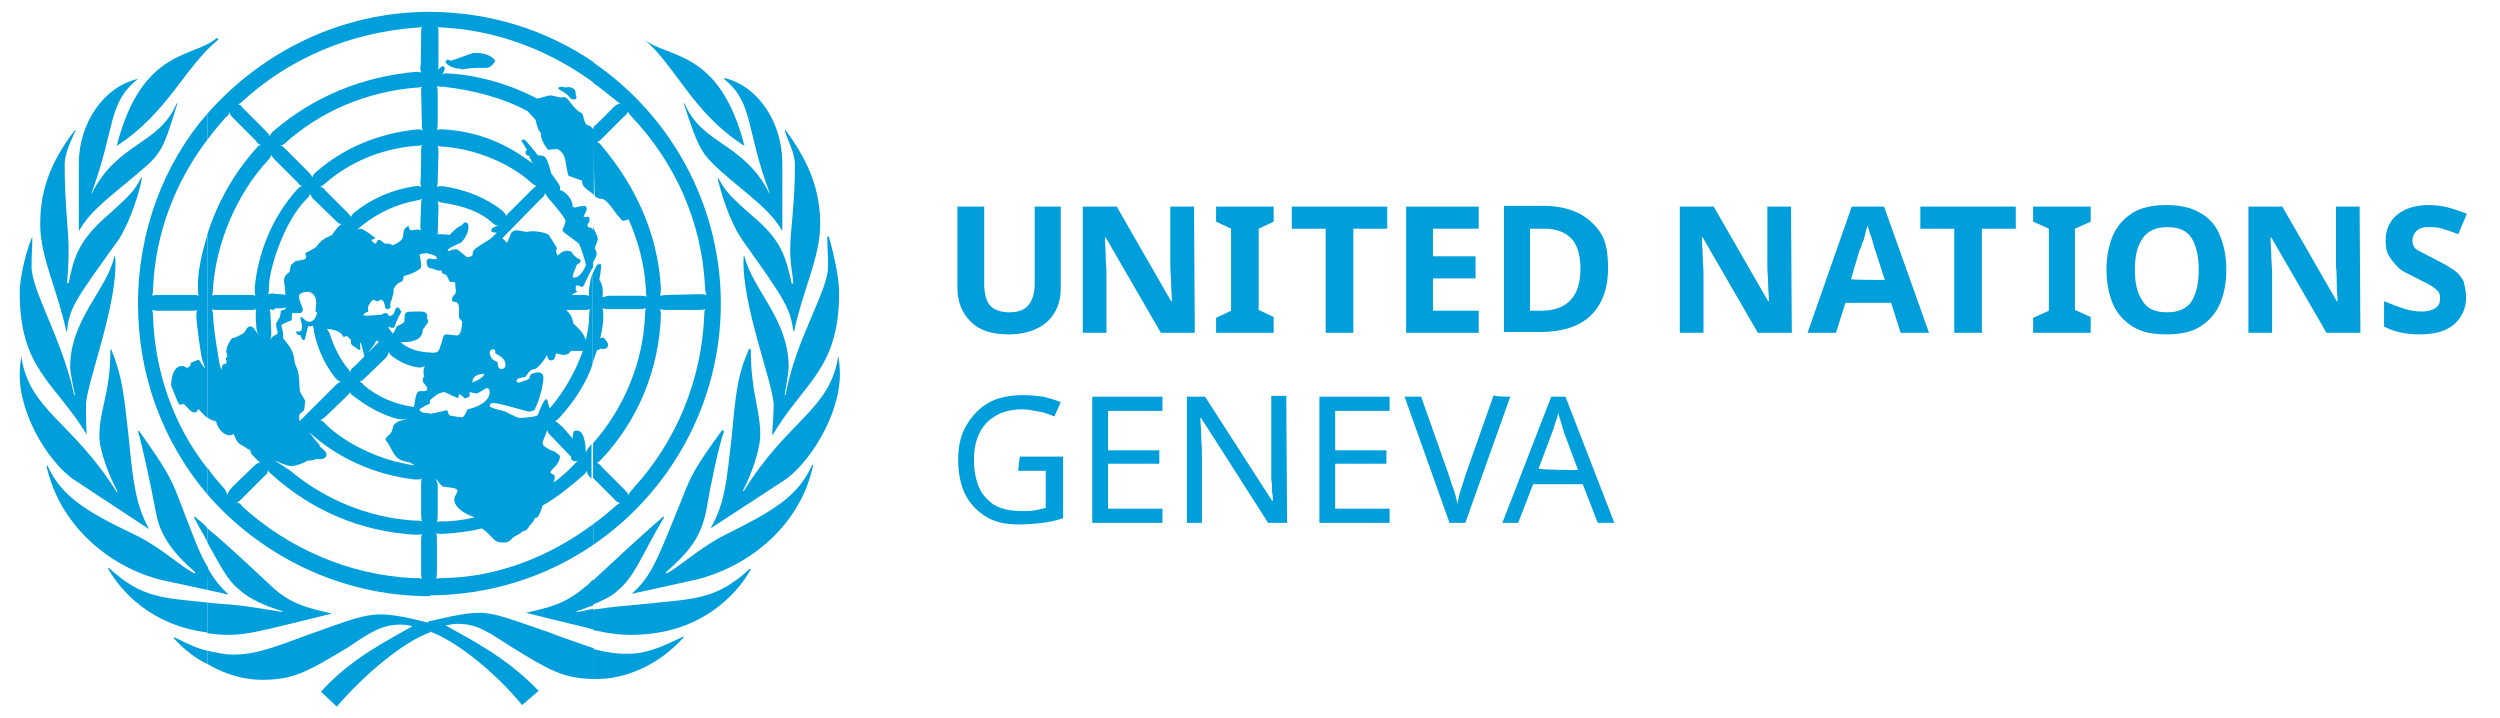 <?xml version="1.0" encoding="utf-8"?>
<!-- Generator: Adobe Illustrator 26.2.1, SVG Export Plug-In . SVG Version: 6.00 Build 0)  -->
<svg version="1.1" id="Layer_1" xmlns="http://www.w3.org/2000/svg" xmlns:xlink="http://www.w3.org/1999/xlink" x="0px" y="0px"
	 viewBox="0 0 317 91.1" style="enable-background:new 0 0 317 91.1;" xml:space="preserve">
<style type="text/css">
	.st0{fill:#009EDB;}
</style>
<g>
	<g>
		<path class="st0" d="M134.5,26.2v10.3c0,1.1-0.2,2.1-0.7,3s-1.2,1.6-2.2,2.1s-2.2,0.8-3.7,0.8c-2.1,0-3.7-0.5-4.8-1.6
			c-1.1-1.1-1.7-2.5-1.7-4.3V26.2h3.4V36c0,1.3,0.3,2.3,0.8,2.8s1.3,0.8,2.4,0.8c1.1,0,1.9-0.3,2.4-0.9c0.5-0.6,0.8-1.5,0.8-2.7
			v-9.8C131.2,26.2,134.5,26.2,134.5,26.2z"/>
		<path class="st0" d="M151.5,42.2h-4.3l-7-12.1h-0.1c0,0.8,0.1,1.5,0.1,2.3c0,0.8,0.1,1.5,0.1,2.3v7.5h-3v-16h4.3l6.9,12h0.1
			c0-0.7-0.1-1.5-0.1-2.2s-0.1-1.5-0.1-2.2v-7.6h3L151.5,42.2L151.5,42.2z"/>
		<path class="st0" d="M161.5,42.2h-7.3v-1.9l1.9-0.9V29l-1.9-0.9v-1.9h7.3v1.9l-1.9,0.9v10.3l1.9,0.9V42.2z"/>
		<path class="st0" d="M171.5,42.2h-3.4V29h-4.3v-2.8h12.1V29h-4.3v13.2H171.5z"/>
		<path class="st0" d="M187.5,42.2h-9.2v-16h9.2V29h-5.8v3.5h5.4v2.8h-5.4v4.1h5.8V42.2z"/>
		<path class="st0" d="M203.9,34c0,2.7-0.8,4.7-2.3,6.1s-3.7,2-6.4,2h-4.5v-16h5c1.7,0,3.1,0.3,4.4,0.9c1.2,0.6,2.2,1.5,2.9,2.6
			S203.9,32.3,203.9,34z M200.4,34.1c0-1.8-0.4-3.1-1.2-3.9s-1.9-1.2-3.4-1.2H194v10.4h1.4C198.7,39.4,200.4,37.6,200.4,34.1z"/>
		<path class="st0" d="M227.2,42.2h-4.3l-7-12.1h-0.1c0,0.8,0.1,1.5,0.1,2.3c0,0.8,0.1,1.5,0.1,2.3v7.5h-3v-16h4.3l6.9,12h0.1
			c0-0.7-0.1-1.5-0.1-2.2s-0.1-1.5-0.1-2.2v-7.6h3L227.2,42.2L227.2,42.2z"/>
		<path class="st0" d="M241,42.2l-1.2-3.8H234l-1.2,3.8h-3.6l5.6-16h4.1l5.7,16H241z M239,35.5l-1.2-3.7c-0.1-0.2-0.2-0.6-0.3-1
			s-0.2-0.8-0.4-1.2c-0.1-0.4-0.2-0.8-0.3-1c-0.1,0.3-0.2,0.7-0.3,1.1s-0.2,0.9-0.4,1.2c-0.1,0.4-0.2,0.7-0.3,0.8l-1.1,3.7
			C234.8,35.5,239,35.5,239,35.5z"/>
		<path class="st0" d="M251.2,42.2h-3.4V29h-4.3v-2.8h12.1V29h-4.3v13.2H251.2z"/>
		<path class="st0" d="M265.1,42.2h-7.3v-1.9l2-0.9V29l-2-0.9v-1.9h7.3v1.9l-2,0.9v10.3l2,0.9V42.2z"/>
		<path class="st0" d="M282.3,34.2c0,1.7-0.3,3.1-0.8,4.3s-1.4,2.2-2.5,2.9s-2.5,1-4.3,1s-3.2-0.3-4.3-1c-1.1-0.7-2-1.7-2.5-2.9
			s-0.8-2.7-0.8-4.3s0.3-3.1,0.8-4.3c0.5-1.2,1.4-2.2,2.5-2.9s2.6-1,4.3-1c1.7,0,3.1,0.3,4.3,1s2,1.6,2.5,2.9
			C282,31.1,282.3,32.5,282.3,34.2z M270.7,34.2c0,1.7,0.3,3,1,4c0.6,1,1.7,1.4,3.1,1.4c1.5,0,2.5-0.5,3.1-1.4c0.6-1,0.9-2.3,0.9-4
			s-0.3-3-0.9-4s-1.7-1.4-3.1-1.4s-2.5,0.5-3.1,1.4C271,31.2,270.7,32.5,270.7,34.2z"/>
		<path class="st0" d="M299.3,42.2H295l-7-12.1h-0.1c0,0.8,0.1,1.5,0.1,2.3c0,0.8,0.1,1.5,0.1,2.3v7.5h-3v-16h4.3l6.9,12h0.1
			c0-0.7-0.1-1.5-0.1-2.2s0-1.5-0.1-2.2v-7.6h3L299.3,42.2L299.3,42.2z"/>
		<path class="st0" d="M312.7,37.7c0,1.4-0.5,2.5-1.5,3.4s-2.5,1.3-4.4,1.3c-1.7,0-3.2-0.3-4.5-1v-3.2c0.8,0.3,1.5,0.6,2.4,0.9
			s1.6,0.4,2.4,0.4s1.4-0.2,1.8-0.5s0.5-0.7,0.5-1.2c0-0.4-0.1-0.8-0.4-1c-0.3-0.3-0.6-0.5-1.1-0.8c-0.5-0.2-1-0.5-1.6-0.8
			c-0.4-0.2-0.8-0.4-1.2-0.6s-0.9-0.5-1.2-0.9c-0.4-0.4-0.7-0.8-1-1.3s-0.4-1.1-0.4-1.9c0-1.4,0.5-2.5,1.5-3.3s2.3-1.2,4-1.2
			c0.8,0,1.6,0.1,2.4,0.3c0.8,0.2,1.5,0.5,2.4,0.8l-1.1,2.6c-0.7-0.3-1.4-0.5-2-0.7s-1.2-0.2-1.8-0.2c-0.6,0-1.1,0.1-1.5,0.5
			c-0.3,0.3-0.5,0.7-0.5,1.2c0,0.6,0.2,1,0.8,1.3s1.3,0.7,2.3,1.2c0.8,0.4,1.5,0.8,2.1,1.2s1,0.9,1.3,1.5
			C312.5,36.2,312.7,36.9,312.7,37.7z"/>
	</g>
	<g>
		<path class="st0" d="M129.3,57.9h5.5v7.8c-0.9,0.3-1.7,0.5-2.6,0.6c-0.9,0.1-1.9,0.2-3,0.2c-1.7,0-3.1-0.3-4.2-1s-2-1.6-2.6-2.8
			s-0.9-2.7-0.9-4.4s0.3-3.1,1-4.3s1.6-2.2,2.8-2.9c1.2-0.7,2.7-1,4.5-1c0.9,0,1.7,0.1,2.5,0.2c0.8,0.2,1.5,0.4,2.2,0.7l-0.8,1.8
			c-0.6-0.2-1.2-0.5-1.9-0.6s-1.4-0.3-2.2-0.3c-1.9,0-3.4,0.6-4.5,1.7c-1.1,1.2-1.6,2.7-1.6,4.7c0,1.3,0.2,2.4,0.6,3.4
			s1.1,1.7,1.9,2.3c0.9,0.5,2,0.8,3.5,0.8c0.7,0,1.3,0,1.8-0.1s0.9-0.2,1.3-0.3v-4.7h-3.5L129.3,57.9L129.3,57.9z"/>
		<path class="st0" d="M147.4,66.3h-8.9v-16h8.9v1.8h-6.9v5h6.5v1.7h-6.5v5.7h6.9V66.3L147.4,66.3z"/>
		<path class="st0" d="M163.2,66.3h-2.4L152.3,53h-0.1c0,0.5,0.1,1.2,0.1,2s0.1,1.6,0.1,2.4v8.9h-1.9v-16h2.3l8.5,13.2h0.1
			c0-0.2,0-0.6-0.1-1.1c0-0.5,0-1-0.1-1.6c0-0.6,0-1.1,0-1.6v-9h1.9L163.2,66.3L163.2,66.3z"/>
		<path class="st0" d="M176.2,66.3h-8.9v-16h8.9v1.8h-6.9v5h6.5v1.7h-6.5v5.7h6.9V66.3z"/>
		<path class="st0" d="M191.5,50.3l-5.7,16h-2l-5.7-16h2.1l3.6,10.2c0.2,0.7,0.4,1.3,0.6,1.8c0.2,0.6,0.3,1.1,0.4,1.6
			c0.1-0.5,0.2-1.1,0.4-1.7c0.2-0.6,0.4-1.2,0.6-1.9l3.6-10.2C189.3,50.3,191.5,50.3,191.5,50.3z"/>
		<path class="st0" d="M202.6,66.3l-1.9-4.9h-6.3l-1.9,4.9h-2l6.2-16h1.8l6.2,16H202.6z M200.1,59.6l-1.8-4.8c0-0.1-0.1-0.3-0.2-0.7
			s-0.2-0.6-0.3-1c-0.1-0.3-0.2-0.6-0.2-0.8c-0.1,0.5-0.2,0.9-0.4,1.3c-0.1,0.4-0.2,0.8-0.3,1l-1.8,4.8
			C195,59.6,200.1,59.6,200.1,59.6z"/>
	</g>
	<g>
		<path class="st0" d="M14.1,44.3c1.4,3.4,1.6,5.6,2.2,11c0.6,6.1,0.9,8.6,2.6,11.8l-9.1-6c-3.1-1.8-7.3-8-7.3-13.6
			c0-0.9,0.1-1.6,0.2-2.3c1,6.9,6.5,8.2,12.1,17.2l0.1-0.1c-1-1.8-2.3-5.1-2.3-7c0-3.4,1.4-5.4,1.4-10.9
			C13.9,44.3,14.1,44.3,14.1,44.3z M4.1,30c0,1.5-0.1,2.2-0.1,3.8c0,3.1,3.9,9.2,5.4,16.3h0.1c0-0.2-0.6-2.6-0.6-3.6
			c0-6,4.7-9.8,5.6-14h0.1c0.5,5.8-3.7,16.2-3.7,18.9c0,1,0,2.3,0.1,3.7l0,0c-4.1-6.7-8.5-8.3-8.5-18C2.5,34.9,3.5,31.3,4.1,30
			C4,30,4.1,30,4.1,30z M8.7,35.9c0.6-2.9,1.1-5.1,4.4-8.1c3.6-3.2,4-3.7,4.8-5.3H18c-0.2,1.5-1.4,5.4-2.9,7.8
			C9.5,38.1,8.8,39,8.5,42H8.4c-1.1-5.3-3.3-9.3-3.3-13.6c0-3.8,1-7.5,4.4-11.9h0.1c-0.5,1.2-1.4,2.8-1.4,4.4
			c0,5.1,0.5,8.2,0.5,10.7c0,2-0.1,3.1-0.2,4.3C8.5,35.9,8.7,35.9,8.7,35.9z M26.3,74.8l-5.1-1.1c-6.5-1.3-13.5-6.5-15.3-14.6L6,59
			c1.8,4,5,5.9,11.3,8.9c3.1,1.5,6.2,4.4,7.4,4.8l0.1-0.1c-2.8-2.4-4.5-4.7-5-7.5c-0.7-3.7-1.8-8.8-2.3-10.4l0.1-0.1
			c3.2,4.5,4,5.8,5.1,8.7c1.7,4.4,2.6,7,3.7,8.7L26.3,74.8L26.3,74.8z M17.5,10c-3.9,3.1-2.8,6.1-5.9,14.5v0.1
			c3.3-6.6,8.6-6.2,10.8-11.5h0.1c-1.8,5.9-2.1,6.4-4.7,8.6c-3.6,3.1-6.2,4.8-7.8,7.6v-8.6C10,15.7,13.1,11,17.5,10
			C17.5,9.9,17.5,10,17.5,10z M26.3,80.2c-7.2-0.9-11-5.3-12.6-8.1l0.1-0.1c4.2,3.9,6.9,3.8,12.5,4.4V80.2z M27.7,5
			c-4.3,3.5-6.4,9.3-12.9,13.5C18,6,24.6,7.4,27.5,4.8L27.7,5z M26.3,62.7c-5.6-6.6-8.8-15-8.8-24.2s3.3-17.8,8.8-24.1v3.3
			c-4.1,5.4-6.6,11.9-6.9,18.9c0,0.2,0,0.5-0.1,0.9c0.2-0.1,0.6-0.1,0.9-0.1h4.4c0.1,0,0.4,0,0.6,0.1c-0.1-0.2-0.1-0.5-0.1-0.7
			c-0.1-2.3,0.5-4.7,1.2-7V53c-0.5-0.4-0.9-0.9-1.1-1.1h-0.1c0,0.1-0.2,0.4-0.4,0.4c-0.5,0-0.7-0.4-1.4-1.1
			c-0.5,0.2-0.6,0.1-0.7-0.1l-0.9-2.2c0-0.5,0.1-2.5,1.4-2.5c0.2,0,0.2,0,0.5,0.2c0.2,0.1,0.6-0.1,0.6-0.6l1-0.4l0.6,0.9
			c0.1,0.1,0.2,0.2,0.2,0.2c-0.1-0.5-0.4-1-0.5-1.8c-0.2-1.2-0.6-4-0.6-4.9c0-0.2,0-0.5,0.1-0.7c-0.2,0.1-0.5,0.1-0.6,0.1H20
			c-0.2,0-0.4,0-0.7-0.1c0.1,0.4,0.1,0.5,0.1,0.7c0.2,7.2,2.7,14.1,6.9,19.4V62.7L26.3,62.7z M26.3,84.2c-1.5-0.7-2.9-1.8-4.3-3.3
			l0.1-0.1c1.8,0.9,3.1,1.5,4.2,1.7C26.3,82.5,26.3,84.2,26.3,84.2z M26.3,68.8c-0.2-0.6-1-1.8-1.7-3.2l0.1-0.1
			c0.5,0.5,1.1,0.8,1.6,1.5V68.8L26.3,68.8z"/>
		<path class="st0" d="M54.5,51.2c-0.2,0-1.2,0.6-1.3,0.7c0,0.4,0.6,0.5,1.3,0.5v23.2c-11.4,0-21.5-5.2-28.2-12.9v-3.4
			c0.6,0.9,1.2,1.6,2,2.5c0.2,0.2,0.5,0.6,0.5,1c0.1-0.4,0.4-0.7,0.6-1l2.7-2.6c0.2-0.2,0.5-0.5,0.9-0.6c-0.4-0.2-0.5-0.4-0.7-0.6
			c-0.4-0.4-0.5-0.5-0.6-1h-0.2c-0.1-0.1-0.9-0.6-1.1-0.7C30,56,29.9,55.6,29.6,55c-0.2,0.2-0.4,0.2-0.5,0.2c-0.6,0-1.5-0.7-1.7-1.8
			c-0.2,0-0.9-0.2-1.1-0.5V29.7c1.2-3.9,3.4-7.8,6.2-10.9c0.1-0.1,0.2-0.4,0.6-0.4c-0.5-0.2-0.6-0.5-0.7-0.6l-2.9-2.9
			c-0.2-0.2-0.4-0.5-0.4-0.7c-0.1,0.4-0.2,0.5-0.5,0.7c-0.9,1-1.7,2-2.3,2.8v-3.3C33.2,6.6,43.2,1.5,54.5,1.5v30.6
			c-0.9,0-1.2,0.1-1.3,0.2c0.1,0.4,0.2,1,0.2,1.5s-1.7,1.1-2.2,1.2c0,0.1-0.1,0.5-0.2,0.7c-0.5,0.1-0.9,0.5-1.1,1v0.4
			c-0.1,0.4-0.2,0.9-0.4,1.3V39c-0.1,0.1-0.2,0.2-0.5,0.2c-0.2,0-0.2-1.2-0.7-1.2h-0.1L48,38.2c-0.2,0-0.5-0.1-0.7-0.2
			c-0.6,0.6-0.7,0.9-0.6,1.5c-0.4,0.1-0.7,0.4-0.6,0.5c0.4,0.1,2-0.1,2.3-0.1c0.2-0.2,0.4-0.2,0.5-0.2c0.2,0,0.4,0.2,0.4,0.4
			c0.1,0,0.4-0.1,0.5-0.2c0.4-0.4,0.2-0.7,0.5-0.9c0.4-0.1,0.4,0.4,0.6,0.5c-0.7,1.3-0.7,1.5-0.9,2c-0.1,0.1-0.2,0.1-0.6,0v-0.1
			h-0.1c-0.1,0.2,0,0.2,0.5,0.9c0.2-0.2,0.2-0.2,0.5-0.9c1-0.5,1-0.5,1-1c0-0.9,0.1-0.9,1.7-0.9c0.7,0,1.1,0,1.2,0.6l-0.1,0.2
			c0,0,0.2,0.2,0.2,0.5c0,0.1-0.7,1-0.7,1c0,1.5-1.7,1.6-2.8,1.6c1,0.9,2.5,1.3,3.9,1.3L54.5,51.2L54.5,51.2z M26.3,76.4
			c0.2,0,0.6,0.1,0.9,0.1c3.1,0.2,4.4,0.4,8.6,1.1v-0.1c-2.3-0.7-4.2-1.6-5.3-2.6c-1.7-1.3-2.5-3.1-4.2-6.1V67
			c2.8,2.3,5.6,5,8.3,7.5c2.3,2.1,4.4,2.6,7.5,3.3c-9.4,2.3-10.7,2.7-13.2,2.7c-1,0-1.8-0.1-2.6-0.2C26.3,80.3,26.3,76.4,26.3,76.4z
			 M26.3,72c0.9,1.5,1.6,2.4,2.7,3.4l-2.7-0.6V72z M40.7,87.7c3.9-4.3,8.5-6.5,11.6-8.3c-0.4-0.1-0.9-0.2-1.5-0.2
			c-2.5,0-4,1.1-6.7,2.9c-5.3,3.2-7,4.1-10.9,4.1c-2.1,0-4.5-0.6-6.9-2v-1.7c0.9,0.2,2.1,0.5,3.2,0.5c2.8,0,4.7-0.7,10.1-2.7
			c4.5-1.6,6.5-2.4,8.7-2.4c2.1,0,5.3,0.9,6.2,1.1v1.2c-3.2,1.1-8.2,5.2-11.8,9.4L40.7,87.7z M34.9,20.3c-0.1-0.1-0.5-0.5-0.5-0.7
			c-0.1,0.4-0.2,0.5-0.4,0.7c-4,4.3-6.6,10.5-7,16.3c0,0.2,0,0.5-0.1,0.9c0.2-0.1,0.4-0.1,0.6-0.1h4.3c0.1,0,0.4,0,0.6,0.1
			c-0.1-0.2-0.1-0.5-0.1-1c0.4-4.5,2.3-9.1,5.4-12.5c0.1-0.1,0.4-0.4,0.6-0.4c-0.2-0.1-0.4-0.2-0.5-0.4L34.9,20.3z M27.5,39.3
			c-0.4,0-0.4,0-0.6-0.1c0,0.2,0.1,0.4,0.1,0.6c0.1,2,0.4,3.7,0.7,5.5c0.1,0.7,0.2,1.2,0.4,1.6c0-0.4,0.1-0.6,0.2-0.7
			c0.1-0.1,0.5,0,0.4-0.2c0.1-0.1,0-0.2-0.1-0.6c0.5-0.2,0-0.6,0.1-1c0.1-0.6,0.4-1.1,0.7-1.5c0.2,0,0.7-0.2,1.4-0.6
			c0.4-0.2,0.4-0.9,0.9-0.9c0.4,0,0.5,0.2,1,1c-0.1-0.5-0.2-0.6-0.2-1c-0.1-1-0.1-1.8,0-2.2c-0.1,0-0.2,0.1-0.6,0.1L27.5,39.3
			L27.5,39.3z M53.4,68.6c0-0.2,0-0.6,0.1-0.9c-0.1,0.1-0.4,0.1-0.9,0.1c-6.9-0.4-13.1-3.1-18.1-7.6c-0.1-0.1-0.5-0.4-0.5-0.6
			c-0.1,0.4-0.2,0.6-0.4,0.7l-2.9,2.9c-0.2,0.2-0.5,0.5-0.7,0.5c0.4,0.1,0.5,0.2,0.7,0.5c5.8,5.3,13.5,8.7,21.6,9.1
			c0.5,0,1,0,1.2,0.1c-0.1-0.2-0.1-0.6-0.1-0.9V68.6L53.4,68.6z M53.4,4c0-0.1,0-0.4,0.1-0.6c-0.4,0.1-0.5,0.1-0.6,0.1
			c-8.5,0.6-16.2,3.9-22.1,9.3c-0.1,0.1-0.4,0.4-0.6,0.4c0.2,0.1,0.4,0.2,0.6,0.5l2.9,2.9c0.1,0.1,0.4,0.4,0.5,0.7
			c0.1-0.4,0.4-0.6,0.5-0.7c5-4.3,11.2-6.9,18.1-7.5c0.1,0,0.2,0,0.6,0.1c-0.1-0.4-0.1-0.5-0.1-0.7C53.4,8.5,53.4,4,53.4,4z
			 M35.5,37.3c0.4,0,0.6,0.1,0.7,0.1l-0.1-1.2c-0.1-0.2-0.1-0.9,0-1.1s0.4-0.5,0.6-0.6c0.1-0.2,0.1-0.6,0.2-0.9
			c0.2-0.2,0.6-0.5,0.6-0.5c1.3-0.2,1.5-0.2,1.2-1c0.4-0.2,0.4-0.2,1.3-0.7c0.8-1,1-1.1,2.1-1.6c0.6-0.9,0.9-1.2,1.2-1.4
			c-0.2,0-0.5-0.1-0.7-0.4l-2.9-2.8c-0.2-0.2-0.2-0.4-0.4-0.6c-0.1,0.2-0.2,0.5-0.4,0.6c-3.1,3.1-4.8,9.3-4.8,11.1
			c0,0.4,0,0.7-0.1,1c0.4-0.1,0.5-0.1,0.6-0.1C34.8,37.3,35.5,37.3,35.5,37.3z M34.8,39.3c-0.2,0-0.5-0.1-0.6-0.1
			c0,0.1,0.1,0.4,0.1,0.8c0,0.2,0.1,1.8,0.1,2.3c0,0.4-0.1,0.5-0.1,0.7c0.5-0.7,0.9-0.4,0.9-0.9c0-0.2-0.2-0.6-0.2-1
			c0-0.2,0.4-0.6,0.5-1c0.1-0.2,0.1-0.5,0.1-0.7c0.4-0.1,0.6-0.2,0.7-0.4c-0.2,0-0.4,0.1-0.9,0.1h-0.6V39.3z M53.4,61.4
			c0-0.2,0-0.6,0.1-0.7c-0.2,0.1-0.5,0.1-0.9,0.1c-5.2-0.6-9.9-2.8-13.4-6c1.1,1.5,1.3,1.5,1.3,1.6c0,0.4,0.9,0.7,0.9,1.2
			c0,0.6-0.7,0.7-1.3,0.6c-0.4,0.2-0.7,0.2-1.1,0.2c-0.6,0.4-1.6,0.7-2.1,0.7c-0.6,0-1.6-0.6-2.2-0.7c0.6,0.2,1.6,1,2,1.2
			c4.4,3.7,9.9,6,15.7,6.4c0.4,0,0.9,0,1.1,0.1c-0.1-0.4-0.1-0.6-0.1-1V61.4L53.4,61.4z M53.4,11.6c0-0.2,0-0.4,0.1-0.6
			c-0.4,0.1-0.4,0.1-0.6,0.1c-6.5,0.5-12.4,3.1-16.8,7.1c-0.1,0.1-0.2,0.2-0.6,0.2c0.2,0,0.4,0.2,0.6,0.4l3.1,3.1
			c0.1,0.1,0.2,0.2,0.4,0.6c0.1-0.4,0.4-0.6,0.5-0.7c3.3-2.9,7.7-4.9,12.9-5.4c0.2,0,0.2,0,0.6,0.1c-0.1-0.2-0.1-0.4-0.1-0.6
			L53.4,11.6L53.4,11.6z M42.5,48.9c0.1-0.1,0.4-0.4,0.7-0.5c-0.4-0.1-0.6-0.4-0.7-0.5C41,46,40,43.6,39.7,41.3l-0.5,0.1
			c0,0,0,0-0.1-0.1c-0.1,0.2-0.4,1.7-0.5,1.8c-0.2,0.1-0.4-0.2-0.5-0.6c-0.4,0-0.6-0.2-0.5-0.5c0.4,0.1,0.7,0.1,0.7-0.6
			c0-0.5-0.2-0.7-0.2-1.1c0-0.1,0.1-0.1,0.1-0.1c0.2,0,0.5,0.6,1,0.6c0.6,0,0.9-0.6,1-1.2L40,39.5c0-0.4,0.1-0.7,0.1-1.2
			c0-0.6-0.4-1.3-1.1-1.3c-0.5,0-1.1,0.2-1.1,0.6c0,0.4,0.5,1.5,0.5,1.6c0,0.2-0.1,0.5-0.4,0.5h-0.9C37,39.8,37,39.9,37,40.6
			c-1.2,0.5-1.3,0.5-1.3,0.7v0.1c0.2,0.7,0.2,0.7,0.2,1.5c1.1,1.3,1.3,1.7,1.5,3.2c0.4,0.9,0.5,1.1,0.6,3.2c0,0.4,0.1,0.5,0.7,1.5
			l-0.1,1c0,0.2,0,0.2-0.6,0.7c-0.1,0.2-0.1,0.6,0,0.9L42.5,48.9z M41.3,52.8c-0.2,0.2-0.5,0.4-0.7,0.5c0.2,0,0.5,0.2,0.7,0.5
			c2.3,2.2,5.5,3.8,8.7,4.7c1,0.2,2.1,0.5,2.6,0.5c-0.4-0.2-0.6-0.4-0.9-0.4L51,58.4c-1.2-0.4-1.3-1.7-2.1-2.6
			c-0.1-0.5,0.7-0.5,0.9-1.5c0.1-0.9,1.2-1,2-1.2c-0.6,0.1-1,0.1-1.5,0c-2.1-0.6-3.8-1.6-5.5-2.9c-0.1-0.1-0.4-0.2-0.4-0.5
			c-0.1,0.2-0.4,0.5-0.5,0.6L41.3,52.8z M53.4,19.1c0-0.2,0-0.5,0.1-0.7c-0.4,0.1-0.6,0.1-0.9,0.1c-4.4,0.4-8.3,2.1-11.3,4.7
			c-0.2,0.2-0.5,0.4-0.7,0.5c0.4,0.1,0.5,0.2,0.6,0.4l2.9,2.9c0.1,0.1,0.2,0.2,0.4,0.5c0.1-0.2,0.2-0.4,0.5-0.6
			c2.2-1.8,4.9-2.9,7.7-3.3c0.4,0,0.5,0,0.7,0.1c0-0.1-0.1-0.4-0.1-0.6C53.4,23,53.4,19.1,53.4,19.1z M46.2,45.2
			c0,0-0.4-1.8-0.5-1.8s0,0.7,0,0.9l-0.2,0.1c-0.1-0.2-0.9-0.6-0.9-0.7c-0.1-0.1-0.1-0.2-0.1-0.6L44,42.6c-0.2,0.1-0.2,0.1-0.5,0.1
			c-0.2-0.6-0.9-0.9-2.1-1c0.2,0.1,0.5,0.7,0.6,1.2c0.4,1.1,1.1,2.6,2,3.7c0.1,0.1,0.2,0.2,0.4,0.6c0.1-0.4,0.2-0.5,0.5-0.7
			L46.2,45.2z M53.4,25.9c0-0.1,0-0.4,0.1-0.7c-0.2,0.1-0.4,0.2-0.6,0.2c-2.7,0.5-5,1.6-7,3.2l-0.6,0.5l0.4-0.1
			c0.4,0,1.5,0.9,1.8,1.1v0.2l-0.4,0.1v0.1c0.4,0.4,0.4,0.4,0.6,0.4c0-0.1,0.1-0.5,0.4-0.5c0,0,0.1,0,0.7,0.5h0.6l0.4,0.2
			c0.4-0.2,1.2-0.5,1.3-1.1c0.1-0.9,0.1-1,0.7-1.4c0,0.2,0.1,0.6,0.4,0.6c0.1,0,0.5-0.1,0.7-0.1s0.4,0.1,0.5,0.1
			c-0.1-0.1-0.1-0.4-0.1-0.5L53.4,25.9L53.4,25.9z M46.2,48c-0.2,0.2-0.5,0.4-0.6,0.4c0.2,0.1,0.4,0.2,0.5,0.4
			c1.7,1.5,4,2.5,6.4,2.8c0.1-0.6,0.2-2,0.7-2c0.9,0,1,0,1-0.4c0-0.1-0.6-0.7-0.6-0.9c0-0.4,0.1-0.5,0.2-0.6
			c-0.1-0.1-0.1-0.5-0.1-0.7s0.1-0.5,0.2-0.6c-0.2,0.1-0.5,0.2-0.7,0.2c-1.2-0.1-2.3-0.6-3.3-1.3c-0.2-0.1-0.5-0.4-0.6-0.7
			c0,0.2-0.2,0.6-0.5,0.9L46.2,48z M48.1,43.3h-0.2l-0.1-0.1h-0.1c-0.2,0.5-0.4,0.7-1.1,1.6L48.1,43.3z"/>
		<path class="st0" d="M55.5,15.6c0,0.2,0,0.6-0.1,0.9c0.2-0.1,0.5-0.1,0.7-0.1c4.2,0.2,8,1.7,11.4,4.3c-0.2-0.5-0.2-0.6-0.4-0.7
			l0.1-0.2c-0.4-0.1-0.5-0.1-0.6-0.6c0.1,0,0.2-0.1,0.2-0.2c-0.5-0.9-0.6-1-0.7-1.2c0.1-0.1,0.2-0.1,0.4-0.1c0.1,0,1.6,1.8,1.7,2
			c1,0,1.1,0.1,1.7,2.3c1.1,1.5,1.2,1.6,1.1,2.1c0.6,0.1,1.6,1.1,1.6,2c0,0.2,0.2,0.2,0.4,0.2c0,0,0.7-0.2,1-0.2s0.4,0.2,0.4,0.4
			c0,0.2-0.4,0.9-0.4,1h0.7c0.1,0.5,0.1,0.6-0.2,0.9c0,0.1,0,0.4,0.1,0.4c0.4,0.1,0.5,0.1,0.6,0.4v4.7c-0.4,0.5-1.1,2.2-1.3,2.5
			C73,36.1,73,36.1,73,36.6c0,0.2,0,0.2,0.2,0.4c-0.2,0.1-0.5,0.2-0.7,0.4H74c0.4,0,0.6,0.1,0.7,0.1c-0.1-0.7,0.1-1.5,0.2-2.1
			c0.1-0.2,0.1-0.4,0.2-0.6v11.5c-0.7,2.1-2.2,4.5-4.1,6.6c-0.2,0.2-0.4,0.4-0.6,0.5c0.4,0.2,0.6,0.5,0.9,0.7l1.3,1.5
			c0.1-0.7,0-1,0.5-1c1,0,1.1,1.5,1.2,2.8c0.1-0.4,0.4-0.7,0.7-1.1v4.4c-0.5-0.5-0.5-0.6-0.6-1c-0.1,0.2-0.2,0.4-0.6,0.7
			c-1.5,1.3-3.2,2.7-5,3.7c-0.4,1.3-0.6,1.6-1,1.6c-0.1,0.4-0.4,0.7-0.7,1c-0.2,0.5-0.5,0.6-0.9,0.7c-0.1,0.2-0.7,0.5-1.1,0.7
			c-0.2,0.2-0.5,0.7-1.2,0.7c-1.5,0-1.2-0.7-2.8-1.8c-1.5,0.4-3.3,0.6-5,0.7c-0.5,0-0.7,0-0.8-0.1c0.1,0.2,0.1,0.6,0.1,0.9v4
			c0,0.2,0,0.6-0.1,0.9c0.2-0.1,0.7-0.1,1.2-0.1c6.7-0.2,13.2-2.7,18.8-6.9l-0.1,2.7c-6,4.1-13.2,6.4-21,6.4V52.4
			c0.2,0.1,0.5,0.1,0.7,0c0.2,0,1.8-0.4,1.8-0.4c0.2,0.6,0.2,0.6,0.4,0.7c0.5,0.1,1.2,0.2,1.5,0.2s0.6-0.9,0.7-1
			c1-0.2,2.8-0.9,2.8-2.2c0-0.5-0.4-0.5-0.4-0.5c-0.2,0.1-1.1,0.7-1.3,0.7c-0.1,0-0.9-0.2-0.9-0.2c0.1,0.2,0.1,0.2,0,0.6
			c-0.4,0.2-0.4,0.2-0.6,0.2c-0.4-0.4-0.5-0.5-0.7-0.5l-0.1,0.5c-0.1,0-1.7-0.8-1.8-0.8c-0.7,0.2-0.7,0.2-1,0.4L54.2,51v-6.2
			c0.2,0,0.7-0.1,1-0.1c0.5,0,0.6-0.7,0.9-1.6c0.1-0.5,0.2-0.7,0.5-0.7c0.5,0,1.3,0.2,1.5,0.1c0.4-0.2,0.5-1.2,0.5-1.7
			c0-0.1-0.4-0.4-0.4-0.6c0-0.9,0.1-1.5-0.2-1.8c-0.1-0.2-0.7,0-0.7-0.4c0-0.2,0.1-0.5,0.4-0.7c0,0,0.1-0.1,0.1-0.4
			c0-0.2-0.1-0.9-0.1-1.1c-0.4-0.1-0.5,0-0.7-0.1c-0.1-0.2-0.2-0.6-0.5-0.9c-0.2,0-0.5-0.1-0.5-0.5c-0.7,0.1-1-0.3-1.5-0.3
			c-0.4,0-0.6-1.2-0.1-1.2c0.6,0,1,0.2,1-0.1c0-0.2-0.6-0.5-1.1-0.5V1.5c7.8,0,15,2.3,21,6.4v2.6c-5.3-3.9-11.9-6.6-19-7
			c-0.2,0-0.6,0-0.8-0.1c0.1,0.2,0.1,0.5,0.1,0.9v3.9c0,0.1,0,0.5-0.1,0.7c0.4-0.4,0.6-0.6,0.7-0.5c0.4,0.2,0.1,0.6-0.1,1
			c0.1,0,0.2-0.1,0.6-0.1c3.9,0.2,8,1.4,11.4,3.2c0.7-0.1,1.2-0.4,1.8-0.4c0.2,0,1.3,0.4,1.6,0.2c0.6,0,1.2,1.6,2.2,2
			c0.4,0.2,0.2,1.4,0.9,1.6c0.2,0,0.4,0.2,0.7,0.6v8.2c-0.4-0.4-1-0.7-1.1-0.9c-0.2-0.1-0.4-0.4-0.4-0.9l-1.7-0.6
			c-0.2-0.4-0.4-2.1-0.5-2.3c-0.1-0.5-0.7-1.1-1-1.1s-1,0.1-1.1,0.1c-0.5-0.6-1-1.5-0.9-2.1c-0.4-0.5-0.4-0.6-0.7-1.7
			c-0.1-0.1-0.6-0.7-1-1.1c-3.1-1.7-7-2.7-10.7-3.1c-0.4,0-0.6,0-0.8-0.1c0.1,0.4,0.1,0.6,0.1,1L55.5,15.6L55.5,15.6z M75.2,86.1
			c-3.7-0.1-5.4-1-10.4-4.1c-2.8-1.8-4.3-2.9-6.7-2.9c-0.6,0-1.1,0.1-1.6,0.2c3.2,1.8,7.8,4.1,11.8,8.3l-2.1,1.8
			c-3.5-4.3-8.6-8.3-11.9-9.4v-1.2c1.1-0.2,4.3-1.1,6.4-1.1c2.2,0,4.2,0.9,8.7,2.4c2.6,1,4.4,1.6,5.9,2.1
			C75.2,82.3,75.2,86.1,75.2,86.1z M55.5,65.2c0,0.4,0,0.6-0.1,1c0.2-0.1,0.7-0.1,1.1-0.1c0.6,0,2-0.1,3.7-0.5
			c-1.2-0.4-2.6-1.2-2.6-2.3c0-0.4,0.4-0.7,0.4-1.1c0-0.4-1.5-0.4-1.8-0.5c-0.4-0.2-0.6-0.6-0.9-1c0,0.1,0.1,0.5,0.2,0.7L55.5,65.2
			L55.5,65.2z M55.5,22.8c0,0.2,0,0.6-0.1,0.9c0.2-0.1,0.5-0.1,0.7-0.1c2.8,0.4,5.4,1.4,7.6,3.1c0.1,0.1,0.4,0.4,0.5,0.7
			c0.2-0.4,0.4-0.5,0.6-0.7l2.6-2.6c0.1-0.1,0.4-0.4,0.6-0.5c-0.2-0.1-0.6-0.4-0.7-0.5c-2.8-2.5-7.1-4.2-11-4.5
			c-0.5,0-0.7-0.1-0.8-0.1c0.1,0.2,0.1,0.6,0.1,0.9L55.5,22.8L55.5,22.8z M55.5,29.7c0.4,0,1.1,0,1.5,0.1c0.2-0.2,0.9-1,1.5-1.2
			c0.1-0.1,0.4-0.4,0.4-0.4c0.4,0,0.5,0.2,0.5,0.6c0,0.6-0.4,1.5-1,2c-0.2,0.1-1.8,0.7-1.6,1c0.2,0.1,0.5-0.2,1-0.2
			c0.4,0,1.2,1,1.5,1c0.4,0,0.5-0.2,0.6-0.2c0.1-0.6,0.1-0.7,0.7-1.1c0.2-0.2,1.5-0.9,1.7-1.1l0.7-0.7c0,0-0.7,0-0.7-0.2
			c0-0.4,0.2-0.4,0.4-0.5c0.1-0.1,0.2-0.1,0.5-0.2c-0.2,0-0.5-0.1-0.6-0.2c-1.7-1.6-3.9-2.3-6.5-2.7c-0.2,0-0.4-0.1-0.6-0.2
			c0.1,0.4,0.1,0.6,0.1,0.7L55.5,29.7L55.5,29.7z M58.3,8.7c-1,0-1.6-0.5-1.8-0.8c0.1-0.4,0.2-0.4,0.7-0.2c0.4-0.1,2.7-1,2.9-1
			c0.5,0,2,0,2.7,1c-0.1,0.2-0.5,0.9-1.1,0.9c-1.6,0-1.8,0-3.2,0.2L58.3,8.7L58.3,8.7z M59.9,48.5c0.1,0,1.5-0.6,1.5-1.1
			C60.8,47.4,59.9,47.6,59.9,48.5L59.9,48.5z M63.6,46.8c0.1,0,0.5-0.1,0.5-0.5c0-0.9-0.8-1.2-1.3-1.5c0.1-0.7-0.4-0.5-0.6-0.4
			c-0.2,0.1-0.2,1.2,0.9,1.5C63.1,46.4,63.2,46.8,63.6,46.8z M72.4,44.5C72.3,44.7,72,45,71.5,45c-0.4,0-0.6-0.1-1-0.2
			c-0.1,0.5-0.2,0.9-0.6,0.9s-0.5-0.4-0.5-0.6h-0.1c0,0.1-0.9,1.5-1.5,1.7c-0.6,0.1-0.6,0.2-1.2,1c-0.7,0.1-1.1,0.2-1.1,0.5
			c0,0.2,0.2,0.2,0.4,0.2c0,0,1.2-0.4,1.2-0.5c0.2-0.6,0.2-0.6,0.7-0.7c0.5-0.2,1.1-0.1,1.1,0.6c0,0.9-0.4,2.2-0.6,2.8
			c0,0.2-0.5,1.1-0.5,1.3c-0.4,0.1-0.6,0.2-0.7,0.2c-0.2,0-3.8-1.1-4.5-1.1c-0.1,0-0.5,0-0.5,0.4c0,0.2,1.2,0.5,1.7,0.6
			c0.2,0,1.7,0.9,2.1,0.9c0,0,2.2-0.1,2.3-0.4c0.1-0.2,0.7-2,1.1-2c0.1,0,0.2,0.6,0.4,1.2c1.8-2.1,3.3-4.7,4.2-7.3L72.4,44.5
			L72.4,44.5z M63.7,30.2c0.4,0.4,0.4,0.4,0.6,0.6l0.5-1.2c0-0.2,0.5-0.4,0.6-0.4c0.4,0,1.1,0.2,1.5,0.2c0.5-0.2,2.2,0,2.7,0.4
			l1,1.6c0,0.1,0,0.2-0.1,0.5c0.1,0.2,0.1,0.4,0.2,0.5c0.5-0.4,0.7-0.6,1.2-0.6s0.7,0.2,0.7,0.4c0.6,0.6,0.7,0.6,1,0.7
			c0,0.4,0,0.4-0.5,0.7c0,0.2-0.5,1.2-0.5,1.5l0.1,0.1c1,0.1,1.6-1.6,1.6-1.6c0-0.2-0.6-2.2-0.9-2.7c-0.4-0.4-2-1.4-2.1-1.7
			c0.1-0.2,0.4-0.9,0.4-1.2c0-0.4-2-2.7-2.2-2.9c-0.1-0.1-0.2-0.4-0.4-0.6c0,0.2-0.2,0.5-0.5,0.7L63.7,30.2z M75.2,76.8
			c-0.6,0.1-1.3,0.5-2.1,0.7v0.1c1-0.1,1.8-0.4,2.1-0.4v2.6c-1.5-0.4-4.2-1-8.5-2.1c3.1-0.7,5.1-1.2,7.5-3.3c0.4-0.2,0.6-0.6,1-0.9
			V76.8L75.2,76.8z M69.8,55.2c-0.1-0.1-0.4-0.4-0.4-0.7c-0.2,0.6-0.6,1.5-0.6,1.6c0,0.2,0.1,0.5,0.4,0.6c0.5,0.4,1,0.5,1.2,0.6
			c0.2,0.2,0.6,0.4,0.6,0.6s-0.1,0.5-0.2,0.7c-0.4,0.7-1,1-1,1.3c0,0.2,0.4,0.2,0.5,0.4s0,0.6-0.1,0.9c1.2-0.9,1.8-1.5,2.4-2.1
			c0.2-0.2,0.4-0.5,0.7-0.6c-0.7,0-0.9-0.1-0.9-0.6L69.8,55.2z M71.3,11c0,0,0.1,0,0.4,0.1c0.4-0.1,0.7-0.1,1.1,0.2
			C73,11.5,73,11.8,73,12s0.1,0.1,0.1,0.4c0,0.2-0.2,0.2-0.4,0.2c-0.4,0-0.5-0.4-0.9-0.7c-0.5-0.4-1-0.5-1-0.7S71.2,11,71.3,11z
			 M71.8,39.3c0.7,0.7,0.7,0.9,0.9,1.7c1,1,1.1,1,1.6,2.1c0.2-1.1,0.4-1.8,0.4-2.9c0-0.6,0.1-0.9,0.1-1c-0.3,0.1-0.6,0.1-0.7,0.1
			C74.1,39.3,71.8,39.3,71.8,39.3z"/>
		<path class="st0" d="M75.2,16.4c0.1-0.4,0.1-0.4,0.4-0.6l2.2-2.2c0.2-0.2,0.6-0.5,0.9-0.5c-0.4-0.1-0.6-0.4-0.9-0.6
			c-0.9-0.7-1.7-1.4-2.6-2V7.9c9.7,6.6,16.2,17.9,16.2,30.6s-6.5,24-16.2,30.6l0.1-2.7c0.7-0.5,1.7-1.3,2.6-2.1
			c0.2-0.2,0.5-0.4,0.7-0.5c-0.2-0.1-0.5-0.2-0.7-0.5l-2.7-2.7v-4.4c3.9-4.4,6.4-10.3,6.6-16.4c0-0.2,0-0.5,0.1-0.7
			c-0.2,0-0.4,0.1-0.7,0.1h-3.9c-0.4,0-0.5,0-0.9-0.1c0.1,0.4,0.1,0.6,0.1,1c0,0.6-0.1,1.7-0.4,2.8c0,0,0.2-0.1,0.4-0.1
			c0.4,0.4,0.6,0.6,0.6,1c0,0.1-0.1,0.6-1,0.4c-0.2,0.2-0.2,0.2-0.4,0.2c-0.1,0.4-0.4,1-0.6,1.8V34.8c0.1-0.2,0.5-1.1,0.6-1.2
			c0.1-0.1,0.2-0.1,0.5-0.1c0.1,0.4-0.2,1.8-0.2,2c0.4,0.5,0.5,1.3,0.4,2.2c0.4-0.1,0.6-0.2,0.9-0.2h3.8c0.2,0,0.5,0,0.9,0.1
			c-0.1-0.4-0.1-0.6-0.1-1c-0.2-3.2-1-6.1-2.2-8.8C79.5,27.9,79.1,28,79,28c-0.2,0-0.6-0.7-0.7-0.7c-1.5-2.1-1.7-2.1-2.3-2.1
			c-0.1-0.1-0.4-0.1-0.6-0.4L75.2,16.4L75.2,16.4z M75.2,28.8C75.2,28.7,75.3,28.8,75.2,28.8c0.2,0.5,0.6,1.1,0.6,1.6l-0.4,1.1
			c0,0,0.5,0.6,0.1,1.2c0,0.1-0.1,0.2-0.4,0.7L75.2,28.8L75.2,28.8z M75.2,73.6c2.8-2.6,5.9-5.5,8.9-8.1l0.1,0.1
			c-2.9,4.9-3.7,7.5-5.9,9.3c-0.7,0.7-1.8,1.2-3.2,1.8L75.2,73.6L75.2,73.6z M75.2,77.3c2.8-0.4,4.1-0.5,6.4-0.7
			c6.2-0.7,9.1-0.4,13.5-4.5l0.1,0.1c-1.8,3.2-6.4,8.3-15.2,8.3c-1.3,0-2.4-0.1-4.8-0.6V77.3L75.2,77.3z M75.2,82.3
			c1.7,0.4,2.8,0.6,4.3,0.6c2.3,0,3.8-0.6,7.2-2.2v0.1c-3.3,3.7-7.6,5.3-11,5.3h-0.5C75.2,86.1,75.2,82.3,75.2,82.3z M88.6,37.3
			c0.4,0,0.6,0,1,0.1c-0.1-0.2-0.2-0.6-0.2-1C89,28,85.5,20.5,80.1,14.8c-0.2-0.2-0.4-0.4-0.5-0.7c0,0.2-0.2,0.5-0.5,0.7l-2.8,2.8
			c-0.2,0.2-0.5,0.4-0.6,0.4c0.2,0.1,0.4,0.2,0.6,0.5c4.3,5.1,7.1,11.1,7.5,18c0,0.2,0,0.5-0.1,1c0.5-0.1,0.7-0.1,1-0.1L88.6,37.3
			L88.6,37.3z M84.7,39.3c-0.4,0-0.6,0-1-0.1c0.1,0.4,0.1,0.5,0.1,0.7c-0.2,6.9-2.9,13.4-7.5,18.3c-0.1,0.1-0.4,0.4-0.6,0.5
			c0.2,0.1,0.4,0.2,0.6,0.5l2.9,2.9c0.2,0.2,0.4,0.4,0.5,0.7c0.1-0.4,0.4-0.6,0.7-1c5.3-5.8,8.6-13.6,8.9-21.9c0-0.2,0-0.4,0.1-0.7
			c-0.4,0.1-0.6,0.1-0.9,0.1H84.7L84.7,39.3z M91.8,54.7c-0.6,1.6-1.7,6.7-2.2,9.8c-0.7,3.8-2.4,5.6-5.2,8.1l0.1,0.1
			c1.1-0.4,4.3-3.3,7.3-4.8c6.2-3.1,9.4-4.9,11.2-9l0.1,0.1c-1.7,8.1-8.8,13.2-15.3,14.6l-7.7,1.7c2.6-2.3,3.3-4.5,6.4-12.1
			c1.1-2.9,1.8-4.2,5.1-8.7L91.8,54.7z M81.6,4.9c2.9,2.6,9.6,1.1,12.8,13.6C87.8,14.3,85.8,8.5,81.6,4.9L81.6,4.9z M91.9,9.9
			c4.4,1.1,7.3,5.8,7.3,10.8v8.6c-1.6-2.8-4.3-4.5-7.8-7.6c-2.4-2.2-2.8-2.7-4.7-8.6h0.1c2.2,5.3,7.5,4.9,10.8,11.5v-0.1
			c-3.1-8.3-2-11.4-5.8-14.5L91.9,9.9L91.9,9.9z M95.2,44.3c0,5.5,1.2,7.5,1.2,10.9c0,1.8-1.2,5.2-2.2,7l0.1,0.1
			c5.5-9,11-10.3,12-17.2c0.1,0.7,0.2,1.5,0.2,2.3c0,5.6-4.3,11.8-7.2,13.6l-9.2,6c1.8-3.2,2-5.6,2.7-11.8c0.5-5.4,0.7-7.6,2.2-11
			C95.1,44.3,95.2,44.3,95.2,44.3z M100.6,35.9c-0.1-1.2-0.4-2.3-0.4-4.3c0-2.5,0.6-5.5,0.6-10.7c0-1.6-1-3.2-1.3-4.4h0.1
			c3.3,4.4,4.4,8.1,4.4,11.9c0,4.3-2.2,8.3-3.3,13.6h-0.1c-0.4-2.9-1-3.9-6.5-11.6c-1.7-2.5-2.8-6.4-3.1-7.8h0.1
			c0.9,1.6,1.2,2.1,4.9,5.3c3.3,2.9,3.7,5.1,4.4,8.1L100.6,35.9L100.6,35.9z M105.1,30c0.4,1.4,1.3,4.9,1.3,7.1
			c0,9.7-4.4,11.3-8.4,18h-0.1c0.1-1.3,0.2-2.7,0.2-3.7c0-2.7-4.2-13.1-3.8-18.9h0.1c1,4.2,5.6,8,5.6,14c0,1-0.5,3.3-0.5,3.6h0.1
			c1.3-7.1,5.4-13.2,5.4-16.3c0-1.6-0.1-2.3-0.1-3.8C105,30,105.1,30,105.1,30z"/>
	</g>
</g>
</svg>
